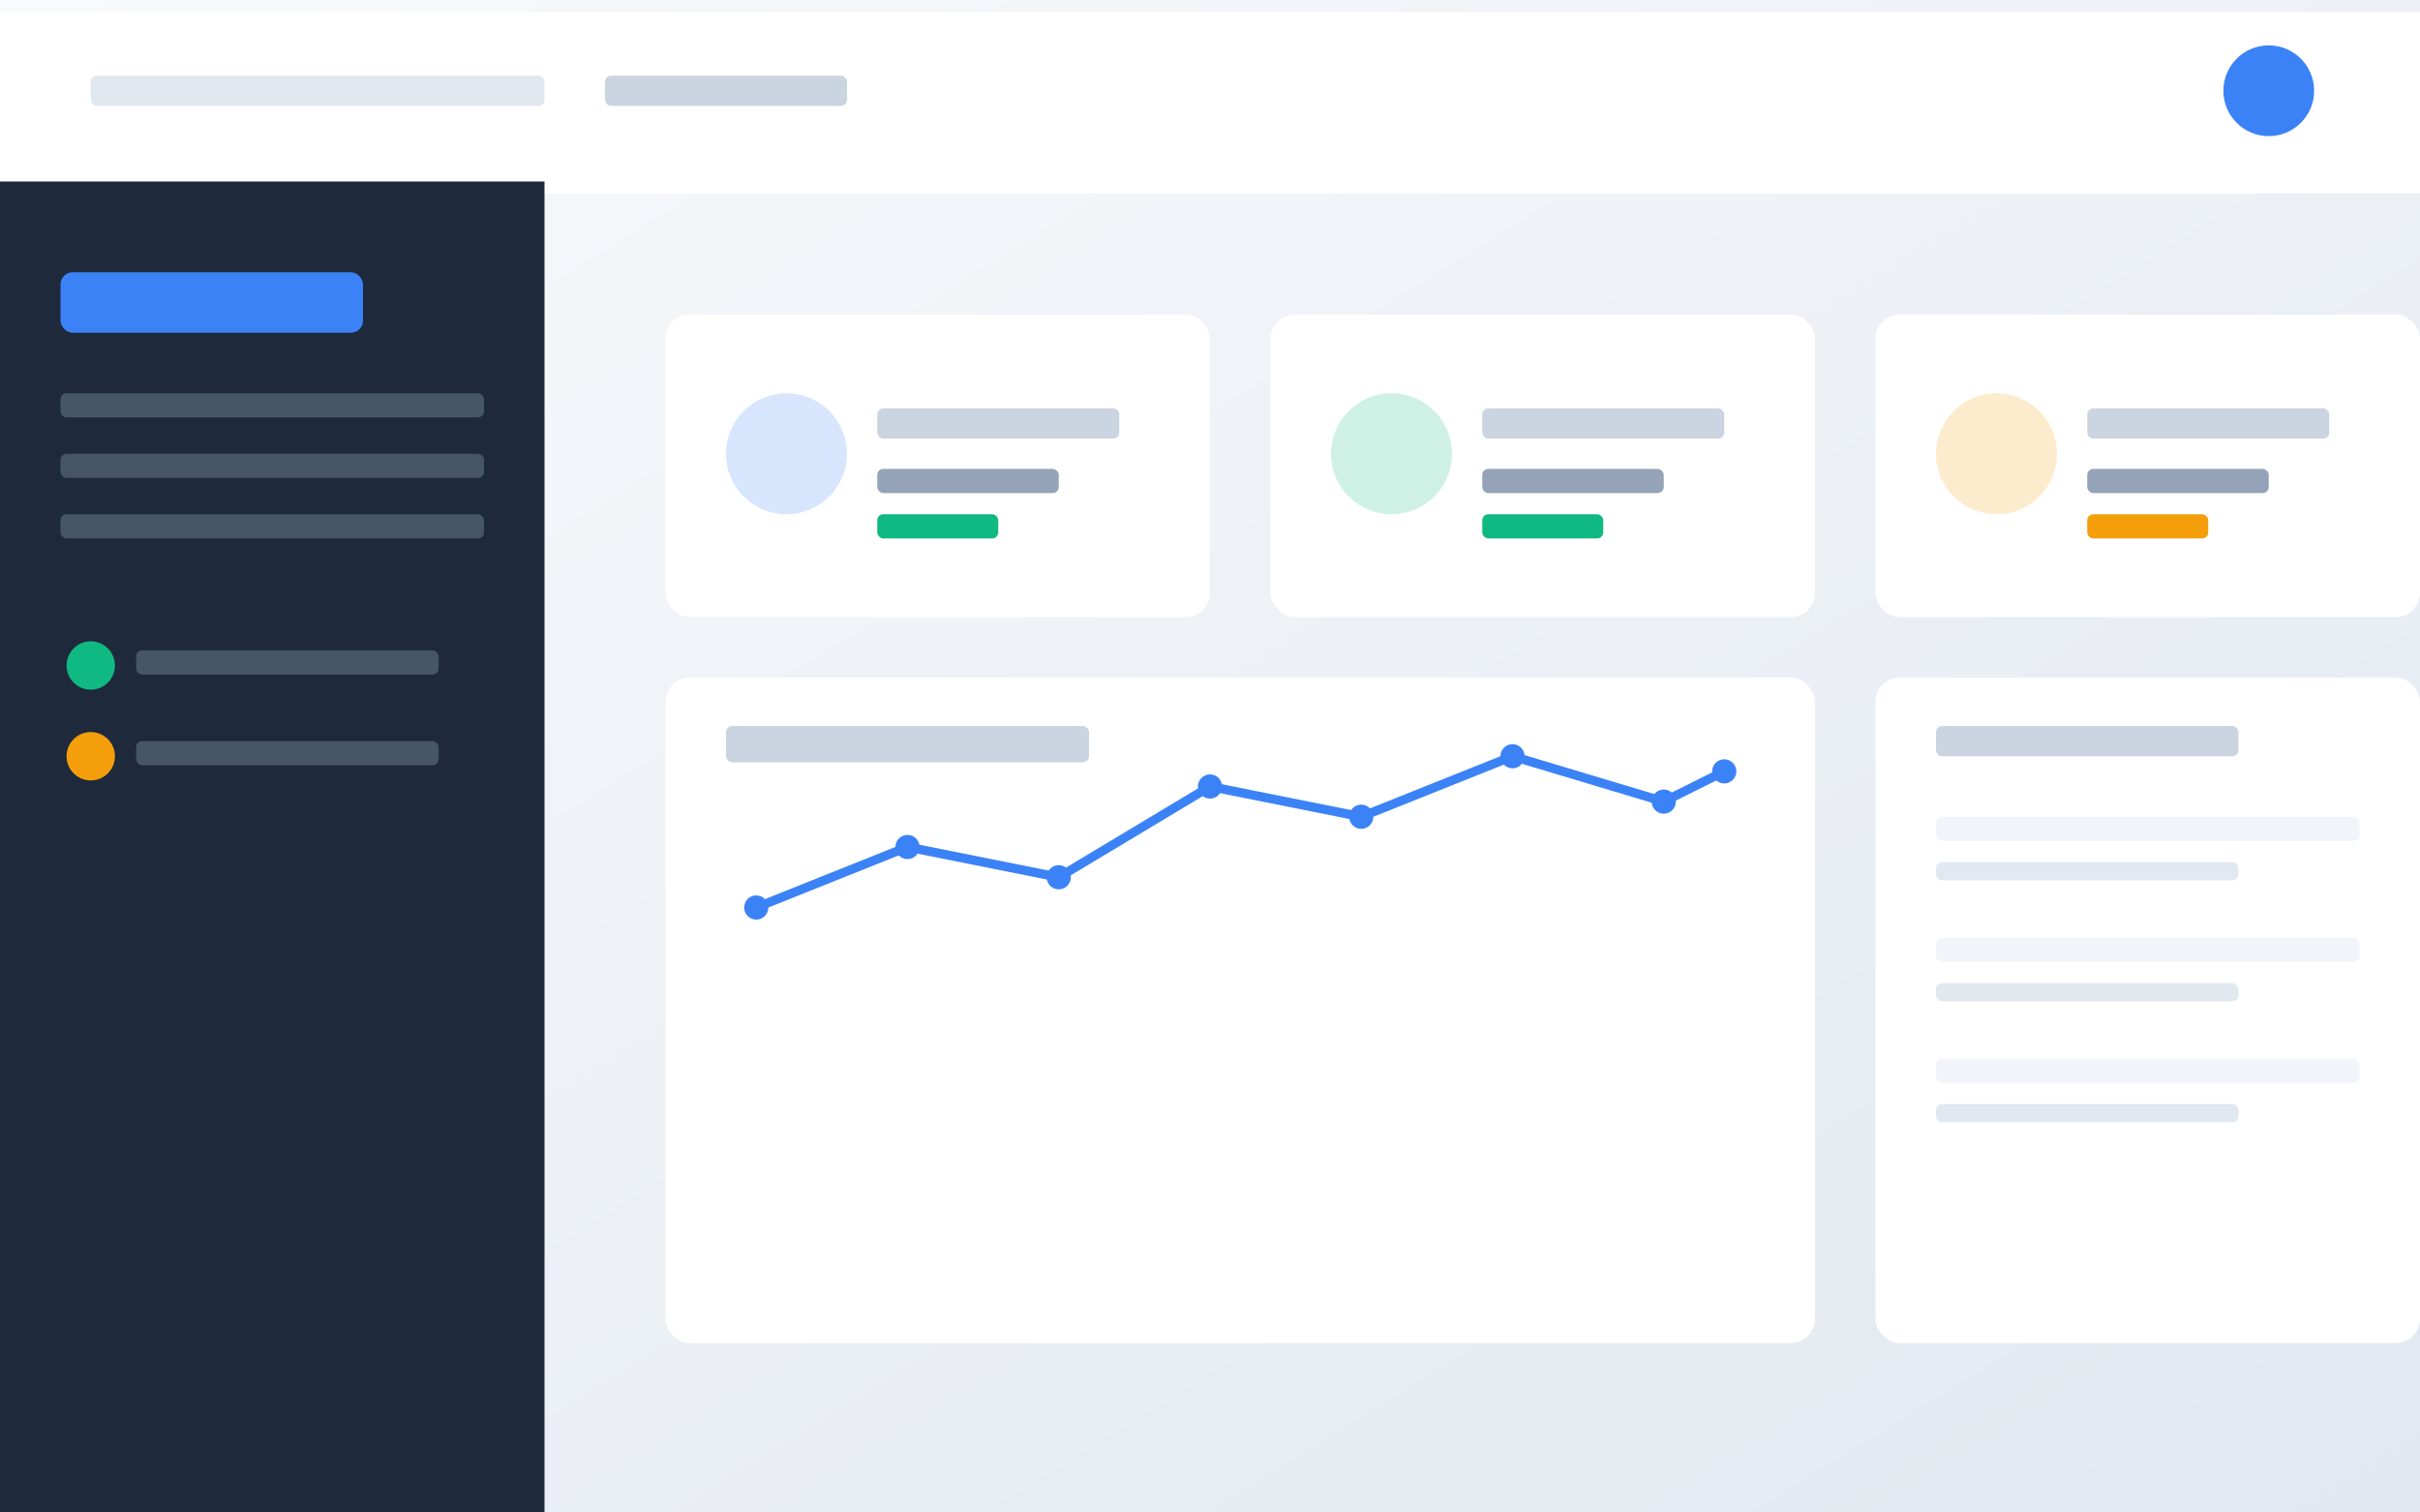 <svg width="800" height="500" xmlns="http://www.w3.org/2000/svg">
  <defs>
    <linearGradient id="bg-dashboard" x1="0%" y1="0%" x2="100%" y2="100%">
      <stop offset="0%" style="stop-color:#f8fafc;stop-opacity:1" />
      <stop offset="100%" style="stop-color:#e2e8f0;stop-opacity:1" />
    </linearGradient>
    <filter id="shadow-dashboard" x="-20%" y="-20%" width="140%" height="140%">
      <feGaussianBlur in="SourceAlpha" stdDeviation="3"/>
      <feOffset dx="0" dy="4" result="offsetblur"/>
      <feComponentTransfer>
        <feFuncA type="linear" slope="0.2"/>
      </feComponentTransfer>
      <feMerge>
        <feMergeNode/>
        <feMergeNode in="SourceGraphic"/>
      </feMerge>
    </filter>
  </defs>
  
  <!-- Background -->
  <rect width="100%" height="100%" fill="url(#bg-dashboard)" />
  
  <!-- Top Navigation -->
  <rect x="0" y="0" width="800" height="60" fill="#ffffff" filter="url(#shadow-dashboard)" />
  <circle cx="750" cy="30" r="15" fill="#3b82f6" />
  <rect x="30" y="25" width="150" height="10" rx="2" fill="#e2e8f0" />
  <rect x="200" y="25" width="80" height="10" rx="2" fill="#cbd5e1" />

  <!-- Sidebar -->
  <rect x="0" y="60" width="180" height="440" fill="#1e293b" />
  <rect x="20" y="90" width="100" height="20" rx="4" fill="#3b82f6" />
  <rect x="20" y="130" width="140" height="8" rx="2" fill="#475569" />
  <rect x="20" y="150" width="140" height="8" rx="2" fill="#475569" />
  <rect x="20" y="170" width="140" height="8" rx="2" fill="#475569" />
  <circle cx="30" cy="220" r="8" fill="#10b981" />
  <rect x="45" y="215" width="100" height="8" rx="2" fill="#475569" />
  <circle cx="30" cy="250" r="8" fill="#f59e0b" />
  <rect x="45" y="245" width="100" height="8" rx="2" fill="#475569" />

  <!-- Main Content Area -->
  <g transform="translate(220, 100)">
    <!-- Stats Cards Row -->
    <rect x="0" y="0" width="180" height="100" rx="8" fill="#ffffff" filter="url(#shadow-dashboard)" />
    <circle cx="40" cy="50" r="20" fill="#3b82f6" opacity="0.2" />
    <rect x="70" y="35" width="80" height="10" rx="2" fill="#cbd5e1" />
    <rect x="70" y="55" width="60" height="8" rx="2" fill="#94a3b8" />
    <rect x="70" y="70" width="40" height="8" rx="2" fill="#10b981" />

    <rect x="200" y="0" width="180" height="100" rx="8" fill="#ffffff" filter="url(#shadow-dashboard)" />
    <circle cx="240" cy="50" r="20" fill="#10b981" opacity="0.2" />
    <rect x="270" y="35" width="80" height="10" rx="2" fill="#cbd5e1" />
    <rect x="270" y="55" width="60" height="8" rx="2" fill="#94a3b8" />
    <rect x="270" y="70" width="40" height="8" rx="2" fill="#10b981" />

    <rect x="400" y="0" width="180" height="100" rx="8" fill="#ffffff" filter="url(#shadow-dashboard)" />
    <circle cx="440" cy="50" r="20" fill="#f59e0b" opacity="0.2" />
    <rect x="470" y="35" width="80" height="10" rx="2" fill="#cbd5e1" />
    <rect x="470" y="55" width="60" height="8" rx="2" fill="#94a3b8" />
    <rect x="470" y="70" width="40" height="8" rx="2" fill="#f59e0b" />

    <!-- Chart Card -->
    <rect x="0" y="120" width="380" height="220" rx="8" fill="#ffffff" filter="url(#shadow-dashboard)" />
    <rect x="20" y="140" width="120" height="12" rx="2" fill="#cbd5e1" />
    <!-- Line Chart -->
    <polyline points="30,200 80,180 130,190 180,160 230,170 280,150 330,165 350,155" 
              fill="none" stroke="#3b82f6" stroke-width="3" />
    <circle cx="30" cy="200" r="4" fill="#3b82f6" />
    <circle cx="80" cy="180" r="4" fill="#3b82f6" />
    <circle cx="130" cy="190" r="4" fill="#3b82f6" />
    <circle cx="180" cy="160" r="4" fill="#3b82f6" />
    <circle cx="230" cy="170" r="4" fill="#3b82f6" />
    <circle cx="280" cy="150" r="4" fill="#3b82f6" />
    <circle cx="330" cy="165" r="4" fill="#3b82f6" />
    <circle cx="350" cy="155" r="4" fill="#3b82f6" />

    <!-- Activity Feed -->
    <rect x="400" y="120" width="180" height="220" rx="8" fill="#ffffff" filter="url(#shadow-dashboard)" />
    <rect x="420" y="140" width="100" height="10" rx="2" fill="#cbd5e1" />
    <rect x="420" y="170" width="140" height="8" rx="2" fill="#f1f5f9" />
    <rect x="420" y="185" width="100" height="6" rx="2" fill="#e2e8f0" />
    <rect x="420" y="210" width="140" height="8" rx="2" fill="#f1f5f9" />
    <rect x="420" y="225" width="100" height="6" rx="2" fill="#e2e8f0" />
    <rect x="420" y="250" width="140" height="8" rx="2" fill="#f1f5f9" />
    <rect x="420" y="265" width="100" height="6" rx="2" fill="#e2e8f0" />
  </g>
</svg>

